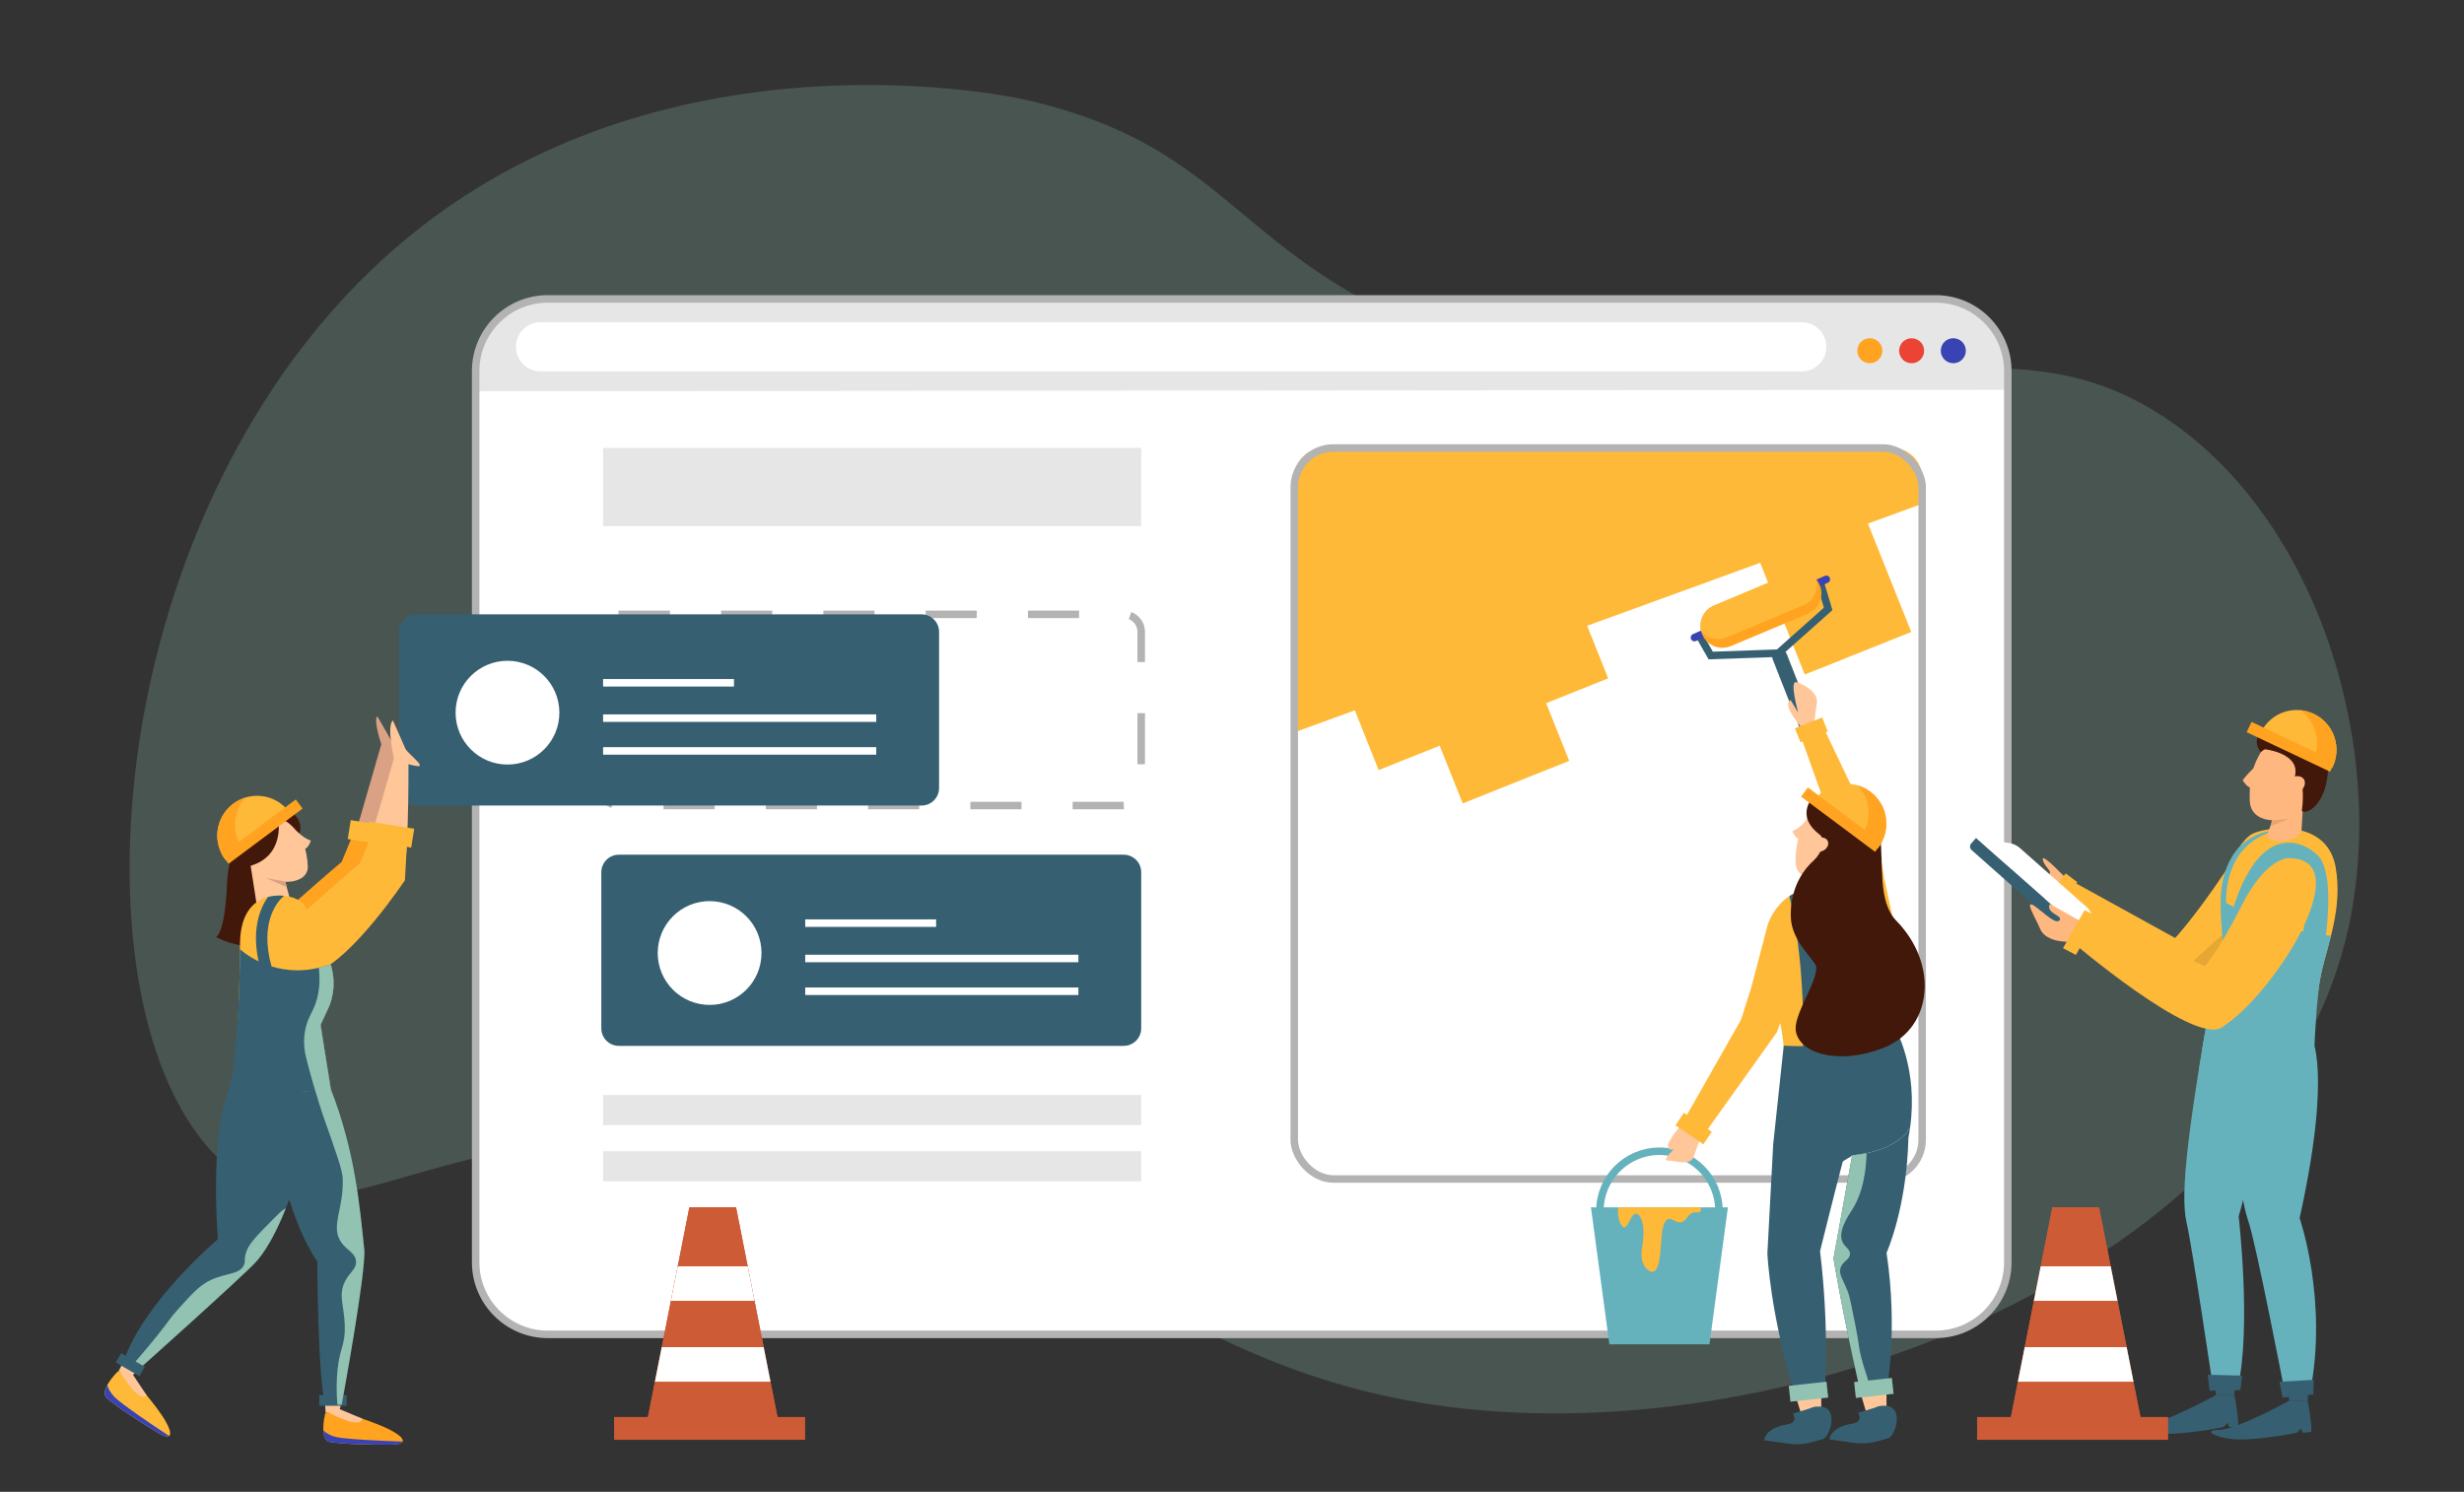 <svg xmlns="http://www.w3.org/2000/svg" id="b" viewBox="0 0 2342.22 1418.29"><rect x="0" y="0" width="2342.22" height="1418.29" fill="#333333" stroke="none"/><path d="M394.31,220.42C641.92,22.67,962.41,91.92,975.74,95.01c202.51,47.05,193.41,152.6,414.22,231.81,322.28,115.61,491.62-55.44,676.44,76,144.44,102.73,204.96,323.82,163.41,490.23-76.85,307.83-517.43,486.59-851.25,444.63-318.72-40.07-402.72-264.08-756.24-258.41-228.62,3.66-306.62,99.17-395.22,38C56.99,999.83,84.21,468.07,394.31,220.42Z" style="fill:#91c2b2; opacity:.24; stroke-width:0px;"></path><path d="M520.72,284.17h1319.29c37.86,0,68.59,30.74,68.59,68.59v847.23c0,37.86-30.74,68.59-68.59,68.59H520.73c-37.86,0-68.59-30.74-68.59-68.59V352.76c0-37.86,30.73-68.59,68.59-68.59Z" style="fill:#fff; stroke-width:0px;"></path><path d="M1852.45,287.56H517.65c-34.78-1.34-63.51,22.4-62.47,62.59v21.77l1450.52-1.34v-24.81c0-30.83-24.3-58.21-53.24-58.21Z" style="fill:#e6e6e6; stroke-width:0px;"></path><path d="M588.24,812.56h479.89c9.2,0,16.67,7.47,16.67,16.67v148.42c0,9.2-7.47,16.67-16.67,16.67h-479.88c-9.2,0-16.67-7.47-16.67-16.67v-148.42c0-9.2,7.47-16.67,16.67-16.67Z" style="fill:#366072; stroke-width:0px;"></path><path d="M723.88,906.04c0,27.25-22.09,49.33-49.33,49.33s-49.34-22.09-49.34-49.33,22.09-49.33,49.34-49.33,49.33,22.09,49.33,49.33Z" style="fill:#fff; stroke-width:0px;"></path><line x1="765.42" y1="911.23" x2="1025.08" y2="911.23" style="fill:none; stroke:#fff; stroke-miterlimit:10; stroke-width:7.14px;"></line><line x1="765.42" y1="877.63" x2="889.84" y2="877.63" style="fill:none; stroke:#fff; stroke-miterlimit:10; stroke-width:7.14px;"></line><line x1="765.42" y1="942.39" x2="1025.08" y2="942.39" style="fill:none; stroke:#fff; stroke-miterlimit:10; stroke-width:7.14px;"></line><path d="M1827.17,479v-24.82c0-15.62-12.67-28.29-28.29-28.29h-540.32c-15.62,0-28.29,12.66-28.29,28.29v242.12l596.9-217.31Z" style="fill:#ffb939; stroke-width:0px;"></path><rect x="1380.77" y="442.42" width="109" height="230.9" transform="translate(-104.54 572.45) rotate(-21.78)" style="fill:#ffb939; stroke-width:0px;"></rect><rect x="1230.27" y="425.89" width="596.9" height="695" rx="37.37" ry="37.37" style="fill:none; stroke:#b3b3b3; stroke-miterlimit:10; stroke-width:7.14px;"></rect><rect x="1343.71" y="520.85" width="109" height="230.9" transform="translate(-136.29 564.29) rotate(-21.78)" style="fill:#ffb939; stroke-width:0px;"></rect><rect x="1286.44" y="606.71" width="109" height="109" transform="translate(-149.62 544.83) rotate(-21.78)" style="fill:#ffb939; stroke-width:0px;"></rect><rect x="1682.92" y="471.34" width="109" height="155.14" transform="translate(-79.64 683.94) rotate(-21.78)" style="fill:#ffb939; stroke-width:0px;"></rect><rect x="573.28" y="425.89" width="511.52" height="74.31" style="fill:#e6e6e6; stroke-width:0px;"></rect><rect x="573.28" y="1041" width="511.52" height="28.67" style="fill:#e6e6e6; stroke-width:0px;"></rect><rect x="573.28" y="1094.42" width="511.52" height="28.67" style="fill:#e6e6e6; stroke-width:0px;"></rect><path d="M588.24,584.07h479.89c9.2,0,16.67,7.47,16.67,16.67v148.42c0,9.2-7.47,16.67-16.67,16.67h-479.88c-9.2,0-16.67-7.47-16.67-16.67v-148.42c0-9.2,7.47-16.67,16.67-16.67Z" style="fill:none; stroke:#b3b3b3; stroke-dasharray:0 0 48.61 48.61; stroke-miterlimit:10; stroke-width:7.14px;"></path><circle cx="1777.47" cy="333.46" r="11.89" transform="translate(1042.56 1985.88) rotate(-76.65)" style="fill:#ffa320; stroke-width:0px;"></circle><circle cx="1817.14" cy="333.46" r="11.89" transform="translate(910.82 1943.36) rotate(-71.02)" style="fill:#eb4334; stroke-width:0px;"></circle><circle cx="1856.82" cy="333.46" r="11.89" transform="translate(1103.58 2063.08) rotate(-76.65)" style="fill:#3943b3; stroke-width:0px;"></circle><path d="M1712.72,353.07H513.79c-12.9,0-23.36-10.46-23.36-23.36h0c0-12.9,10.46-23.36,23.36-23.36h1198.93c12.9,0,23.36,10.46,23.36,23.36h0c0,12.9-10.46,23.36-23.36,23.36Z" style="fill:#fff; stroke-width:0px;"></path><path d="M520.72,284.17h1319.29c37.86,0,68.59,30.74,68.59,68.59v847.23c0,37.86-30.74,68.59-68.59,68.59H520.73c-37.86,0-68.59-30.74-68.59-68.59V352.76c0-37.86,30.73-68.59,68.59-68.59Z" style="fill:none; stroke:#b3b3b3; stroke-miterlimit:10; stroke-width:7.14px;"></path><path d="M396.1,584.07h479.89c9.2,0,16.67,7.47,16.67,16.67v148.42c0,9.2-7.47,16.67-16.67,16.67h-479.88c-9.2,0-16.67-7.47-16.67-16.67v-148.42c0-9.2,7.47-16.67,16.67-16.67Z" style="fill:#366072; stroke-width:0px;"></path><path d="M531.73,677.54c0,27.25-22.09,49.33-49.33,49.33s-49.34-22.09-49.34-49.33,22.09-49.33,49.34-49.33,49.33,22.09,49.33,49.33Z" style="fill:#fff; stroke-width:0px;"></path><line x1="573.28" y1="682.74" x2="832.93" y2="682.74" style="fill:none; stroke:#fff; stroke-miterlimit:10; stroke-width:7.14px;"></line><line x1="573.28" y1="649.14" x2="697.7" y2="649.14" style="fill:none; stroke:#fff; stroke-miterlimit:10; stroke-width:7.14px;"></line><line x1="573.28" y1="713.9" x2="832.93" y2="713.9" style="fill:none; stroke:#fff; stroke-miterlimit:10; stroke-width:7.14px;"></line><path d="M325,1342.61s32.17,9.15,47.97,17.93c12.66,7.04,14.25,12.89-1.4,12.94-19.99.05-43.75-.38-58.02-2.6-9.64-1.5-5.63-24.18-4.01-28.05l15.46-.22Z" style="fill:#ffa320; stroke-width:0px;"></path><polygon points="322.17 1342.65 325.45 1330.13 308.78 1332.1 309.54 1342.83 322.17 1342.65" style="fill:#ffc69a; stroke-width:0px;"></polygon><path d="M382.69,1370.53c-17.36-.6-53.78-2.1-63.32-4.38-5.62-1.34-9.42-3.79-11.98-6.11.33,5.44,1.93,10.18,6.16,10.84,14.27,2.22,38.03,2.65,58.02,2.6,6.77-.02,10.3-1.13,11.12-2.94Z" style="fill:#3943b3; stroke-width:0px;"></path><path d="M248.8,906.13s-4.01-18.95,29.72-44.16,51.94-43.51,51.94-43.51l31.97-110.71,11.1,5.24s.7,86.88-4.17,112.68c-4.87,25.8-111.78,137.65-120.56,80.46Z" style="fill:#daa184; stroke-width:0px;"></path><path d="M336.43,791.14l36.29,5.28-1.36,30.32s-53.04,82.76-87.57,95.82c-34.54,13.06-55.26-7.1-46.8-21.52,8.46-14.41,87.82-81.74,87.82-81.74l11.63-28.16Z" style="fill:#ffa320; stroke-width:0px;"></path><rect x="344.38" y="770.34" width="18.16" height="43.48" transform="translate(1190.97 566.45) rotate(98.97)" style="fill:#ffb939; stroke-width:0px;"></rect><path d="M373.49,738.18s-20.97-51.3-14.82-57.2c0,0,19.6,33.06,25.53,47.01" style="fill:#daa184; stroke-width:0px;"></path><path d="M126.14,1311.19s22.63,24.63,31.49,40.38c7.11,12.62,5.39,18.44-7.97,10.29-17.06-10.42-37.09-23.22-48.08-32.58-7.43-6.33,7.85-23.55,11.26-26l13.29,7.91Z" style="fill:#ffb939; stroke-width:0px;"></path><polygon points="123.7 1309.74 133.05 1300.79 117.81 1293.74 112.84 1303.28 123.7 1309.74" style="fill:#ffc69a; stroke-width:0px;"></polygon><path d="M314.42,1035.33l-66.1-36.86s11.1,139.4,53.32,200.98c0,0,.33,112.15,7.7,136.33l15.46-.38s23.62-127.57,21.42-147.9c-4.05-37.39-7.97-91.28-31.8-152.17Z" style="fill:#366072; stroke-width:0px;"></path><path d="M244.38,778.61s-26.45,12.98-28.56,61.67c-2.11,48.69-10.53,50.5-10.53,50.5,0,0,35.8,20.82,75.83,0l-36.73-112.17Z" style="fill:#411809; stroke-width:0px;"></path><path d="M276.31,783.18c10.62,9.72,15.74,25.43,16.28,40.31.58,16.15-24.21,18.33-38.27,10.49-12.47-6.96-21.32-22.55-18.94-35.85,3.09-17.24,26.76-27.92,40.93-14.95Z" style="fill:#ffc69a; stroke-width:0px;"></path><path d="M261.83,802.97l-26.06,4.05,9.79,63.03c1.4,9.02,9.85,15.21,18.88,13.8h0c9.71-1.51,15.97-11.1,13.44-20.6l-16.05-60.28Z" style="fill:#ffc69a; stroke-width:0px;"></path><path d="M264.6,779.86s6.46,35.26-28.83,43.91c-24.64,6.04-23.95-55.29,10.83-56.57,48.88-1.79,37.88,26.31,37.88,26.31,0,0-11.78-17.22-19.88-13.65Z" style="fill:#411809; stroke-width:0px;"></path><polygon points="272.62 843.45 252.81 834.74 271.25 838.07 272.62 843.45" style="fill:#daa184; stroke-width:0px;"></polygon><path d="M301.97,1006.42l-80.5,21.4s-22.64,30.72-14.33,150.32c0,0-70.29,59.11-89.91,116.63l13.03,8.52s98.99-88.43,112.89-103.42c16.69-17.99,48.96-77.89,58.83-193.45Z" style="fill:#366072; stroke-width:0px;"></path><path d="M293.45,869.42c-1.68-7.2-6.83-13.09-13.77-15.63-14.89-5.46-51.17-5.74-51.51,43.26-.66,96.39-6.71,130.77-6.71,130.77,0,0,19.33,16.82,92.95,7.51l-9.7-60.89,8.6-18.7c5.53-14.84,4.97-31.26-1.54-45.69l-18.32-40.62Z" style="fill:#ffb939; stroke-width:0px;"></path><path d="M263.53,910.01s-4.01-18.95,29.72-44.16c33.74-25.21,51.94-43.51,51.94-43.51l31.97-110.71,11.1,5.24s.7,86.88-4.17,112.68c-4.87,25.8-111.78,137.65-120.56,80.46Z" style="fill:#ffc69a; stroke-width:0px;"></path><path d="M374.63,721.96s-7.38-31.2-1.23-37.1c0,0,6.01,12.95,11.94,26.91,1.86,4.36,20.75,17.98,11,16.53-9.75-1.44-21.72-6.34-21.72-6.34Z" style="fill:#ffc69a; stroke-width:0px;"></path><path d="M281.11,789.19s7.99,8.35,14.39,9.93c0,0-1.35,5.74-6.17,8.52l-8.22-18.44Z" style="fill:#ffc69a; stroke-width:0px;"></path><path d="M160.68,1365.17c-14.48-9.6-44.73-29.94-51.66-36.87-4.09-4.09-6.04-8.16-7.01-11.48-2.57,4.8-3.68,9.68-.42,12.46,11,9.36,31.02,22.16,48.08,32.58,5.77,3.53,9.36,4.43,11.01,3.31Z" style="fill:#3943b3; stroke-width:0px;"></path><path d="M114.05,1304s17.59,30.42,25.41,22.56l-13-19.45-12.4-3.11Z" style="fill:#ffc69a; stroke-width:0px;"></path><path d="M311.39,1342.33s30.85,17.3,33.05,6.43l-21.56-9.08-11.49,2.65Z" style="fill:#ffc69a; stroke-width:0px;"></path><path d="M353.81,792.5l33.11,6.08-2,38.23s-49.22,74.05-83.76,87.11c-34.54,13.06-55.26-7.1-46.8-21.52,8.46-14.41,87.82-81.74,87.82-81.74l11.63-28.16Z" style="fill:#ffb939; stroke-width:0px;"></path><rect x="361.76" y="771.7" width="18.16" height="43.48" transform="translate(1212.4 550.86) rotate(98.97)" style="fill:#ffb939; stroke-width:0px;"></rect><path d="M314.42,1035.33l8.63,24.31-55.6,61.34,5.22-82.85s17.7.56,41.75-2.8Z" style="fill:#366072; stroke-width:0px;"></path><path d="M249.88,1169.05c-11.35,11.68-14.95,16.98-16.54,23.84-1.3,5.61.11,6.34-1.46,9.73-4.27,9.26-16.39,7.35-31.14,14.11-10.81,4.95-17.91,12.87-32.12,28.71-7.06,7.87-6.43,8.32-18,22.87-13.73,17.25-22.06,25.99-25.98,31.3l5.61,3.67s98.99-88.43,112.89-103.42c7.49-8.07,18.1-24.6,28.43-50.76-1.9-.41-8.6,6.47-21.69,19.94Z" style="fill:#91c2b2; stroke-width:0px;"></path><rect x="303.51" y="1326.23" width="25.95" height="10.25" transform="translate(632.97 2662.71) rotate(180)" style="fill:#366072; stroke-width:0px;"></rect><rect x="110.88" y="1292.25" width="25.95" height="10.25" transform="translate(-417.59 2482.85) rotate(-150)" style="fill:#366072; stroke-width:0px;"></rect><path d="M214.69,817.86l59.4-46.92c-12.96-16.4-36.76-19.2-53.16-6.24-16.4,12.96-19.2,36.76-6.24,53.16" style="fill:#ffb939; stroke-width:0px;"></path><path d="M233.69,758.12c-4.5,1.33-8.84,3.49-12.75,6.58-16.4,12.96-19.2,36.76-6.24,53.16l15.46-12.21c-10.3-14.78-8.65-34.65,3.53-47.53Z" style="fill:#ffa320; stroke-width:0px;"></path><rect x="205.36" y="785.15" width="87.78" height="10.82" transform="translate(-423.25 305.95) rotate(-36.72)" style="fill:#ffa320; stroke-width:0px;"></rect><path d="M313.31,955.73c4.69-12.6,4.96-26.34.95-39.03-22.44,8.17-41.61,6.54-56.15,2.09-12.12-43.53,6.9-62.96,11.89-67.15-4.77-.51-10.11-.28-15.36,1.13-7.61,10.9-15.46,30.51-8.88,61.17-11.29-5.47-17.65-11.55-17.65-11.55h0c-.84,92.3-8.99,129.67-8.99,129.67,0,0,21.66,12.59,95.28,3.28l-9.7-60.89,8.6-18.7Z" style="fill:#366072; stroke-width:0px;"></path><path d="M346.22,1187.5c-4.05-37.39-7.97-91.28-31.8-152.17l-9.7-60.89,8.6-18.7c4.69-12.6,4.96-26.34.95-39.03-3.84,1.4-7.55,2.42-11.19,3.27,1.05,10.81,1.55,24.91-5.51,39.84-2.42,5.12-6.19,11.28-7.79,21.41-1.89,11.97.48,21.58,1.95,27.25,8.31,32.23,16.54,55.47,16.54,55.47,11.48,32.4,17.22,48.6,17.52,56.45,1.11,29.49-12.35,46.07-.97,61.31,5.46,7.32,13.14,9.62,13.62,17.52.46,7.5-6.16,10.06-10.71,19.46-6.21,12.83-.69,22.15,0,40.87.7,19.02-4.56,21.28-6.81,41.85-1.21,11.03-1.17,23.37-.18,34.09l4.06-.1s23.62-127.57,21.42-147.9Z" style="fill:#91c2b2; stroke-width:0px;"></path><polygon points="741.11 1357.57 613.86 1357.57 655.3 1147.84 699.68 1147.84 741.11 1357.57" style="fill:#cd5b35; stroke-width:0px;"></polygon><rect x="583.74" y="1347.15" width="181.6" height="21.68" style="fill:#cd5b35; stroke-width:0px;"></rect><polygon points="741.11 1357.57 613.86 1357.57 655.3 1147.84 699.68 1147.84 741.11 1357.57" style="fill:#cd5b35; stroke-width:0px;"></polygon><polygon points="637.74 1236.72 717.24 1236.72 710.75 1203.87 644.23 1203.87 637.74 1236.72" style="fill:#fff; stroke-width:0px;"></polygon><polygon points="622.55 1313.57 732.42 1313.57 725.93 1280.73 629.04 1280.73 622.55 1313.57" style="fill:#fff; stroke-width:0px;"></polygon><path d="M2106.25,1326.39s-49.83,27.41-66.23,27.61c-16.4.2-4.26,7.23,13.6,8.9,14.15,1.32,42.45-2.71,58.97-5.89,1.27-.24,5.23-4.28,5.23-4.28l1.12,3.88c1.54.34,8.55-.69,8.55-.69.61-8.35-3.52-29.64-3.52-29.64l-17.73.12Z" style="fill:#366072; stroke-width:0px;"></path><polygon points="2106.25 1326.39 2106.91 1313.07 2124.59 1313.95 2123.98 1326.27 2106.25 1326.39" style="fill:#366072; stroke-width:0px;"></polygon><path d="M2105.65,927.15l58.99,10.1s-17.98,157.7-36.61,219.12c0,0,12.22,105.65-.85,162.76l-23.37,1.12s-19.9-135.08-25.31-157.88c-6.49-27.38,1.57-93.46,27.15-235.22Z" style="fill:#65b2bd; stroke-width:0px;"></path><polygon points="2098.65 1306.96 2100.42 1322.25 2129.68 1321.54 2131.27 1307.81 2098.65 1306.96" style="fill:#366072; stroke-width:0px;"></polygon><path d="M2175.87,1331.78s-49.83,27.41-66.23,27.61c-16.4.2-4.26,7.23,13.6,8.9,14.15,1.32,42.45-2.71,58.97-5.9,1.27-.24,5.23-4.28,5.23-4.28l1.12,3.88c1.54.34,8.55-.69,8.55-.69.61-8.35-3.52-29.64-3.52-29.64l-17.73.12Z" style="fill:#366072; stroke-width:0px;"></path><polygon points="2175.87 1331.78 2176.53 1318.46 2194.21 1319.34 2193.6 1331.66 2175.87 1331.78" style="fill:#366072; stroke-width:0px;"></polygon><path d="M2134.29,936.47l62.55,48.73s20.56,30.36-10.87,172.91c0,0,27.26,78.46,9.83,166.09l-23.14,3.51s-27.94-145.29-35.65-167.42c-9.26-26.57-16.69-100.35-2.71-223.81Z" style="fill:#65b2bd; stroke-width:0px;"></path><polygon points="2166.82 1313.6 2169.81 1328.69 2198.92 1325.65 2199.41 1311.84 2166.82 1313.6" style="fill:#366072; stroke-width:0px;"></polygon><polygon points="2129.71 984.24 2095.76 983.34 2090.33 1015.95 2139.5 1100.26 2129.71 984.24" style="fill:#65b2bd; stroke-width:0px;"></polygon><path d="M2165.92,808.56s-23.21-20.95-51.47,21.19c-28.26,42.14-46.8,62-46.8,62l-107.37-59.2-11.21,22.8s96.72,110.65,127.46,103.21c30.73-7.45,158.73-142.96,89.38-150.01Z" style="fill:#ffb939; stroke-width:0px;"></path><path d="M1949.78,856.15s-52.01-40.05-27.23-32.99c11.25,3.2,21.13,11.73,25.09,8.2,3.87-3.45-4.37-6.63-5.8-14.3-1.29-6.92,23.17,19.06,23.17,19.06l-15.23,20.02Z" style="fill:#ffb780; stroke-width:0px;"></path><g style="opacity:.1;"><polygon points="1986.03 867.13 2030.59 908.72 1980.21 885.14 1986.03 867.13" style="fill:#000; stroke-width:0px;"></polygon></g><g style="opacity:.1;"><polygon points="2064.18 932.34 2117.87 883.7 2117.87 896.56 2091.02 939.5 2064.18 932.34" style="fill:#000; stroke-width:0px;"></polygon></g><polygon points="1943.12 855.38 1954.15 863.71 1974.67 838.68 1963.64 830.35 1943.12 855.38" style="fill:#ffb939; stroke-width:0px;"></polygon><path d="M2143.54,791.63c17.94-6.58,68.79-10.89,76.62,32.53,7.15,39.65-7.96,74.14-13.89,102.28-4.22,20.06-6.5,50.3-6.5,50.3,0,0-33.3,39.35-95.25,21.72l4-67.37,4.24-37.31c-3.44-42.36-2.43-47.54,5.11-68.85,3.15-8.91,14.72-28.08,23.19-32.25.82-.4,1.65-.76,2.48-1.07Z" style="fill:#ffb939; stroke-width:0px;"></path><path d="M2116.2,860.83l-5.28-3.97c0-27.1,11.12-64.49,54.7-67.84h1.38c-56.08,10.86-50.8,71.14-50.8,71.82Z" style="fill:#65b2bd; stroke-width:0px;"></path><path d="M2159.51,721.27l32.24-.2-3.89,67.21c-.12,1.98-.6,4.32-2.38,5.6-13.19,9.46-24.44,4.86-24.44,4.86-10.89-2.59-2.97-7.54-1.39-19.79l-.15-57.68Z" style="fill:#ffb780; stroke-width:0px;"></path><path d="M2155.47,706.08c-15.62,19.64-17.43,36.94-16.92,54.9.65,22.78,30.96,23.04,50.25,11.06,17.11-10.63,25.17-30.19,20.94-48.77-5.48-24.08-37.4-38.41-54.27-17.2Z" style="fill:#ffb780; stroke-width:0px;"></path><g style="opacity:.1;"><polygon points="2158.1 785.6 2176.44 778.17 2159.52 779.9 2158.1 785.6" style="fill:#000; stroke-width:0px;"></polygon></g><path d="M2145.09,727.77s-6.61,5.26-13.22,13.95c0,0,2.76,5.87,8.57,7.76l4.65-21.71Z" style="fill:#ffb780; stroke-width:0px;"></path><path d="M2213.16,719.76c-1.2-31.05-55.16-30.75-61.65-25.67-12.55,9.82-2.44,20.87-2.44,20.87l2.67-1.98c.44-.22.94-.44,1.5-.65,7.94,1.17,35.73,6.88,27.25,28.75-2.14,5.51,2.59,8.07,8.24,8.36.51,6.66.46,13.78-.62,20.92-.78,5.14,27.01-.14,25.05-50.59Z" style="fill:#411809; stroke-width:0px;"></path><path d="M1988.29,893.75l-7.65,8.65-106.48-94.23c-1.84-1.63-2.01-4.45-.38-6.29l4.7-5.31,109.82,97.18Z" style="fill:#366072; stroke-width:0px;"></path><path d="M1983.59,862.42c3.13,2.77,4.9,6.75,4.86,10.93l-.2,20.44-109.82-97.18,31.65,4.91c3.7.57,7.17,2.2,9.97,4.68l63.53,56.22Z" style="fill:#fff; stroke-width:0px;"></path><path d="M2170.46,753.71c2.49,3.75,8.88,3.9,14.27.33,5.4-3.57,7.75-9.51,5.27-13.27-2.49-3.75-8.88-3.9-14.27-.33-5.39,3.57-7.75,9.51-5.26,13.27Z" style="fill:#ffb780; stroke-width:0px;"></path><path d="M2200.07,994.1s1.98-47.59,6.21-67.65c2.37-11.26,6.2-23.54,9.5-36.76-40.02-3.66-78.47-19.98-104.82-33.84-.31,8.67.34,19.93,1.8,37.94l-8.23,37.27-11.43,68.28c61.95,17.63,106.98-5.24,106.98-5.24Z" style="fill:#65b2bd; stroke-width:0px;"></path><path d="M2180.28,1037.31l-20.88-5.66c26.93-99.31,40.06-192.26,28.68-202.97-7.44-6.68-12.26-6.35-15.25-5.52-15.8,4.39-31.05,38.81-35.96,54.79l-16.38-6.36c1.9-6.17,15.13-60.55,46.55-69.27,8.36-2.32,21.32-2.43,35.48,10.26,28.09,25.2-6.19,165.55-22.24,224.73Z" style="fill:#65b2bd; stroke-width:0px;"></path><path d="M2174.66,815.9s-21.1-.05-43.95,45.25c-22.85,45.3-34.76,57.33-34.76,57.33l-107.73-47.52-18.7,24.3s115.19,98.28,142.09,81.65c50.17-31.02,132.74-162.56,63.05-161.01Z" style="fill:#ffb939; stroke-width:0px;"></path><path d="M1969.52,895.27s-24.6,2.03-30.41-12.58c-3.71-9.32-16.83-30.04-3.87-20.46,8.15,6.02,19.31,17.22,22.64,12.53,3.25-4.58-13.76-6.35-9.37-15.38l28.9,16.19-7.88,19.69Z" style="fill:#ffb780; stroke-width:0px;"></path><polygon points="1961.05 901.43 1973.29 907.85 1993.76 871.61 1981.53 865.18 1961.05 901.43" style="fill:#ffb939; stroke-width:0px;"></polygon><path d="M2216.91,729.99l-67.48-34.3c9.47-18.63,32.25-26.06,50.89-16.59,18.63,9.47,26.06,32.25,16.59,50.89" style="fill:#ffb939; stroke-width:0px;"></path><path d="M2186.52,675.17c4.68.41,9.36,1.68,13.8,3.94,18.63,9.47,26.06,32.25,16.59,50.89l-17.56-8.93c7.18-16.52,1.65-35.67-12.83-45.9Z" style="fill:#ffa320; stroke-width:0px;"></path><rect x="2172.25" y="666.15" width="10.82" height="87.78" transform="translate(603.29 2373.68) rotate(-64.64)" style="fill:#ffa320; stroke-width:0px;"></rect><polygon points="2036.72 1357.57 1909.47 1357.57 1950.91 1147.84 1995.29 1147.84 2036.72 1357.57" style="fill:#cd5b35; stroke-width:0px;"></polygon><rect x="1879.35" y="1347.15" width="181.6" height="21.68" style="fill:#cd5b35; stroke-width:0px;"></rect><polygon points="2036.72 1357.57 1909.47 1357.57 1950.91 1147.84 1995.29 1147.84 2036.72 1357.57" style="fill:#cd5b35; stroke-width:0px;"></polygon><polygon points="1933.35 1236.72 2012.85 1236.72 2006.36 1203.87 1939.84 1203.87 1933.35 1236.72" style="fill:#fff; stroke-width:0px;"></polygon><polygon points="1918.16 1313.57 2028.03 1313.57 2021.54 1280.73 1924.65 1280.73 1918.16 1313.57" style="fill:#fff; stroke-width:0px;"></polygon><line x1="1691.76" y1="624.3" x2="1720.22" y2="696.68" style="fill:none; stroke:#366072; stroke-linecap:round; stroke-miterlimit:10; stroke-width:14.28px;"></line><polyline points="1616.86 606.94 1626.17 623.19 1690.55 620.95 1737.8 578.89 1730.72 555.17" style="fill:none; stroke:#366072; stroke-linecap:round; stroke-miterlimit:10; stroke-width:7.14px;"></polyline><line x1="1736.08" y1="550.75" x2="1610.69" y2="606.15" style="fill:none; stroke:#3943b3; stroke-linecap:round; stroke-miterlimit:10; stroke-width:7.14px;"></line><path d="M1718.59,583.48l-73.3,30.75c-10.58,4.44-22.86-.59-27.29-11.16h0c-4.44-10.58.59-22.86,11.16-27.3l73.3-30.75c10.58-4.44,22.86.59,27.29,11.16h0c4.44,10.58-.59,22.86-11.16,27.3Z" style="fill:#ffa320; stroke-width:0px;"></path><path d="M1641.12,606.05l73.3-30.75c9.59-4.02,14.53-14.49,12.08-24.29-5.71-6.85-15.41-9.61-24.04-5.99l-73.3,30.75c-9.59,4.02-14.53,14.49-12.08,24.29,5.71,6.85,15.41,9.61,24.04,5.98Z" style="fill:#ffb939; stroke-width:0px;"></path><polygon points="1625.01 1278.05 1529.83 1278.05 1512.32 1147.84 1642.52 1147.84 1625.01 1278.05" style="fill:#65b2bd; stroke-width:0px;"></polygon><path d="M1520.85,1151.07c0-31.25,25.33-56.57,56.57-56.57s56.57,25.33,56.57,56.57" style="fill:none; stroke:#65b2bd; stroke-miterlimit:10; stroke-width:7.14px;"></path><path d="M1615.98,1152.11c.89-.84,1.02-2.43.74-4.27h-78.39c-1.5,8.88,2.18,18.57,5.36,19,3.94.54,6.67-13.22,11.51-12.89,4.06.28,9.67,9.59,5.76,31.77-3.45,19.57,8.46,23.7,9.77,23.46,12.2-2.31,4.28-47.02,15.09-50.16,4.09-1.19,8.13,4.83,13.58,2.53,4.5-1.9,4.71-7.25,10.13-8.75,3.32-.92,5.12.57,6.45-.69Z" style="fill:#ffb939; stroke-width:0px;"></path><path d="M1698.25,1030.76l61.25,10.88,46.11-23.87s-4.6-32.57-4.34-41.66c.62-21.84,11.15-71.01-4.38-106.08-11.42-25.8-32.7-14.07-59.6-5.56l-30.29,3.31s-48.57-29.35-14.63,105.95c3.86,15.4,5.89,57.02,5.89,57.02Z" style="fill:#ffb939; stroke-width:0px;"></path><path d="M1723.58,770.8c-12.03,12.31-17.1,31.39-16.75,49.2.38,19.31,30.12,20.27,46.37,9.97,14.42-9.14,23.95-28.33,20.22-44.05-4.83-20.37-33.79-31.54-49.85-15.12Z" style="fill:#ffc69a; stroke-width:0px;"></path><path d="M1717.3,779.64s-7.35,8.59-13.51,10.48c0,0,1.63,5.53,6.49,7.98l7.02-18.46Z" style="fill:#ffc69a; stroke-width:0px;"></path><path d="M1680.32,879.2l-15.59,59.52-9.75,30.77-59.47,104.62,18.58,12.43,75.1-105.39,11.51-32.76,44.64-86.86c3.58-10.19-18.18-9.81-28.37-13.39-10.19-3.58-29.3,9.78-36.65,31.05Z" style="fill:#ffb939; stroke-width:0px;"></path><path d="M1598.04,1069.67s-22.51,24.89-7.1,23.21c10.81-1.18,2.97-2.75,2.97-2.75,0,0-15.36,13.47-8.58,13.23,6.78-.25,21.06,5.78,24.53-3.49,4.21-11.21,6.15-17.77,6.15-17.77l-17.97-12.43Z" style="fill:#ffc69a; stroke-width:0px;"></path><rect x="1602.69" y="1056.72" width="14.34" height="32.1" transform="translate(-182.99 1799.54) rotate(-55.74)" style="fill:#ffb939; stroke-width:0px;"></rect><polygon points="1749.73 806.45 1709.29 693.1 1729.74 684.08 1785.45 800.89 1791.11 835.14 1754 838.44 1749.73 806.45" style="fill:#ffb939; stroke-width:0px;"></polygon><path d="M1784.9,917.43c-10.66,1.76-20.73-5.45-22.49-16.11l-8.4-62.89,37.11-3.3,11.82,54.96c1.76,10.66-7.38,25.57-18.04,27.34Z" style="fill:#ffb939; stroke-width:0px;"></path><path d="M1715.55,695.07s-23.18-24.63-13.44-29.49l7.18,11.76s-8.46-30.21-1.83-28.79c6.63,1.42,21.12,9.85,19.63,19.63-1.78,11.68-2.76,21.41-2.76,21.41l-8.78,5.49Z" style="fill:#ffc69a; stroke-width:0px;"></path><rect x="1714.78" y="679.93" width="14.34" height="27.9" transform="translate(1727.23 -1162.62) rotate(68.22)" style="fill:#ffb939; stroke-width:0px;"></rect><polygon points="1718.94 820.63 1721.76 884.36 1756.65 873.22 1740.21 815.03 1718.94 820.63" style="fill:#ffc69a; stroke-width:0px;"></polygon><path d="M1730.1,1002.35c1.85-73.08-7.5-130.9-13.38-154.26-4.26-1.37-9.99.14-15.77,3.87,5.55,21.85,14.84,74.51,12.93,149.99l16.22.41Z" style="fill:#366072; stroke-width:0px;"></path><path d="M1815.72,1071.73c7.74-55.43-13.63-92.96-13.63-92.96-35.87,19.93-106.52,15.36-106.52,15.36l-10.01,93.67-5.53,103.78s2.36,58.08,26.77,135.27l27.64-4.44s5.01-54.79-4.35-132.94c0,0,13.87-55.87,21.44-84.65.5-1.89,8.7-4.89,9.12-6.53,0,0,41.2-2.19,55.08-26.56Z" style="fill:#366072; stroke-width:0px;"></path><path d="M1769.07,1325.97l24.16-3.56s11.3-56.61.08-131.31c0,0,19.19-42.41,20.8-109.63.65-3.31,1.15-6.54,1.59-9.74-13.88,24.38-55.08,26.56-55.08,26.56l-17.72,98s7.29,47.07,26.16,129.68Z" style="fill:#366072; stroke-width:0px;"></path><path d="M1774.31,1096.34c-7.92,1.65-13.67,1.96-13.67,1.96l-17.72,98s7.22,46.55,25.84,128.25c2.82-1.86,5.14-4.12,6.32-6.85,2.44-5.63-1.26-9.25-5.84-27.25-2.86-11.25-1.34-9.55-5.84-32.12-3.45-17.31-5.18-25.96-6.81-30.17-4.61-11.85-9.26-16.88-6.81-23.36,2.33-6.18,8.69-7.24,8.76-12.65.06-4.58-4.46-6.4-6.81-10.71-5.56-10.2,5.57-26.15,8.76-31.14,6.63-10.36,13.12-26.83,13.83-53.97Z" style="fill:#91c2b2; stroke-width:0px;"></path><polygon points="1706.79 1326.85 1712.01 1343.85 1731.28 1342.39 1731.2 1323.2 1706.79 1326.85" style="fill:#ffc69a; stroke-width:0px;"></polygon><path d="M1676.96,1369.22s.23-11.41,21.71-14.98c11.36-1.89,5.53-10.29,5.53-10.29l21.18-6.51-20.18,35.54-28.24-3.76Z" style="fill:#366072; stroke-width:0px;"></path><path d="M1728.74,1337.19c-14.28-.05-13.24,12.11-15.37,19.82h0s-10.05,14.46-31.55,12.77c5.13.69,13.34,1.82,19.85,2.73,6.57.91,13.23.49,19.64-1.23l11.99-3.23c6.95-3.81,14.54-30.1-3.37-30.83-.39-.02-.78-.02-1.18-.02Z" style="fill:#366072; stroke-width:0px;"></path><path d="M1678.31,1369.4c1.22.19,2.37.29,3.5.38-4.32-.58-6.44-.84-3.5-.38Z" style="fill:#366072; stroke-width:0px;"></path><polygon points="1769.07 1325.97 1774.04 1343.06 1793.32 1341.6 1793.24 1322.41 1769.07 1325.97" style="fill:#ffc69a; stroke-width:0px;"></polygon><path d="M1739,1368.43s.23-11.41,21.71-14.98c11.36-1.89,5.53-10.28,5.53-10.28l21.18-6.51-20.18,35.54-28.24-3.76Z" style="fill:#366072; stroke-width:0px;"></path><path d="M1790.77,1336.41c-14.28-.05-13.24,12.11-15.37,19.82h0s-10.05,14.46-31.55,12.77c5.13.69,13.34,1.82,19.85,2.73,6.57.91,13.24.49,19.64-1.23l11.99-3.23c6.95-3.81,14.54-30.1-3.37-30.83-.39-.02-.78-.03-1.18-.03Z" style="fill:#366072; stroke-width:0px;"></path><path d="M1740.35,1368.61c1.22.19,2.37.29,3.51.38-4.32-.58-6.44-.84-3.51-.38Z" style="fill:#366072; stroke-width:0px;"></path><rect x="1700.99" y="1315.6" width="36.08" height="15.19" transform="translate(-133.18 193.94) rotate(-6.22)" style="fill:#91c2b2; stroke-width:0px;"></rect><rect x="1763.15" y="1312.04" width="36.08" height="15.19" transform="translate(-132.43 200.64) rotate(-6.22)" style="fill:#91c2b2; stroke-width:0px;"></rect><path d="M1718.35,844.17l-.58,10.68s14.09,4.91,22.91,2.3c8.81-2.61,11.87-10.85,11.87-10.85l-2.94-7.94s-7.95,12.49-31.25,5.8Z" style="fill:#fff; stroke-width:0px;"></path><path d="M1725.17,755.73s-20.67,18.68,4.67,37.81c0,0,9.39,6.83-4.48,23.42-2.83,3.39-2.84,8.34.03,11.71,8.41,9.88,26.83,24.38,46.45-6.18,9.1-14.17,10.31-30.78,2.71-40.61-7.26-9.4-13.93-14.73-25.16-18.61-10.19-3.52-15.55-2.31-24.22-7.53Z" style="fill:#411809; stroke-width:0px;"></path><path d="M1725.26,816.94c-24.38,21.09-22.97,50.06-22.93,54.58.21,23.28,23.58,41.99,24.1,47.46,1.43,14.97-22.64,46.54-19.2,62.19,4.97,22.62,45.23,30.86,84.71,14.38,45.14-18.84,50.98-78.9,10.67-120.18-17.82-18.25-12-54.08-15.4-80.17-2.05-15.75-6.68.89-14.28-10.76-11.37-17.43-39.36-23.36-43.7-18.05-4.08,5,13.76,17.94,9.83,33.13-1.97,7.6-4.4,9.3-13.79,17.42Z" style="fill:#411809; stroke-width:0px;"></path><path d="M1737.31,799.35c1.62,3.13-.21,7.3-4.09,9.3-3.88,2-8.33,1.09-9.95-2.05-1.62-3.13.21-7.3,4.09-9.3,3.88-2,8.33-1.09,9.95,2.04Z" style="fill:#ffc69a; stroke-width:0px;"></path><path d="M1784.96,806.45l-59.4-46.92c12.96-16.4,36.76-19.2,53.16-6.24,16.4,12.96,19.2,36.76,6.24,53.16" style="fill:#ffb939; stroke-width:0px;"></path><path d="M1765.97,746.7c4.5,1.33,8.84,3.49,12.75,6.58,16.4,12.96,19.2,36.76,6.24,53.16l-15.46-12.21c10.3-14.78,8.65-34.65-3.53-47.53Z" style="fill:#ffa320; stroke-width:0px;"></path><rect x="1745" y="735.26" width="10.82" height="87.78" transform="translate(79.19 1716.17) rotate(-53.27)" style="fill:#ffa320; stroke-width:0px;"></rect></svg>